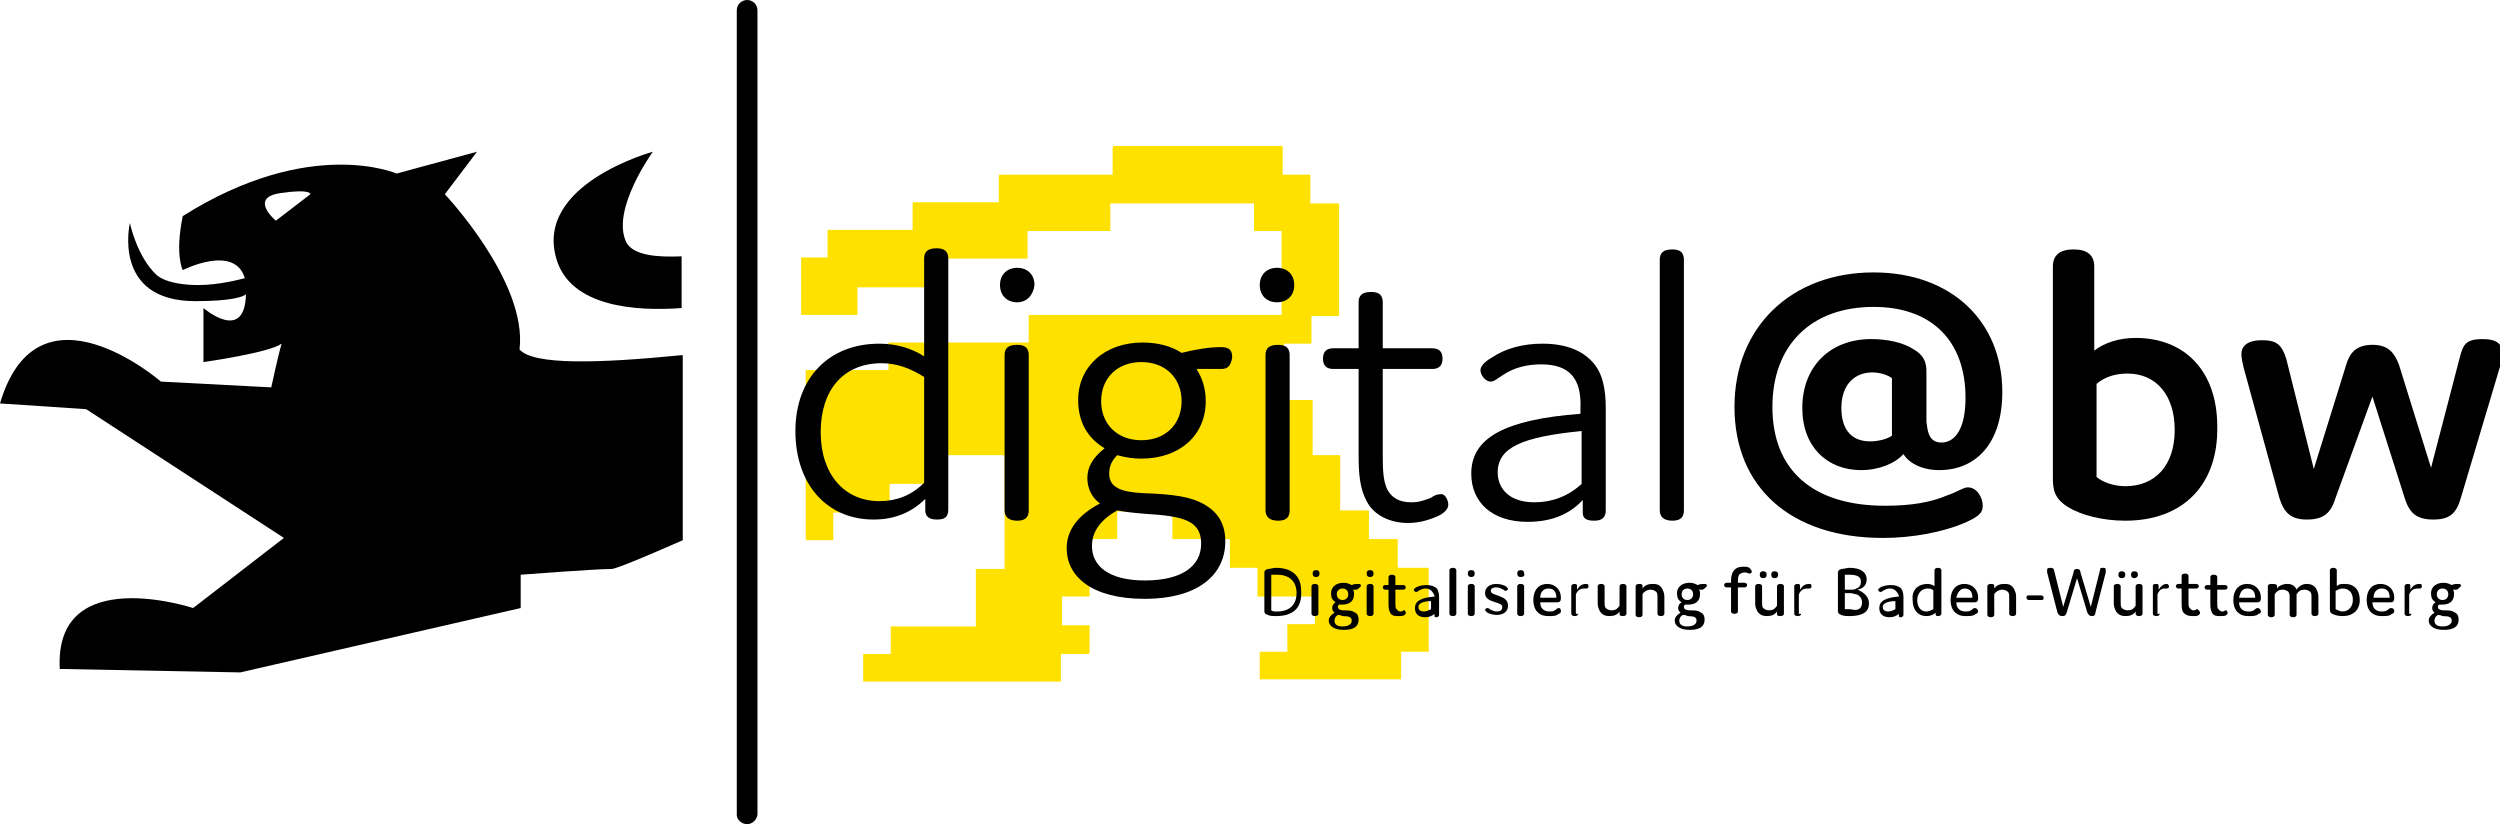 <?xml version="1.0" encoding="utf-8"?>
<svg xmlns="http://www.w3.org/2000/svg" xmlns:xlink="http://www.w3.org/1999/xlink" version="1.1" id="Ebene_1" x="0px" y="0px" viewBox="0 0 217.5 71.7" style="enable-background:new 0 0 217.5 71.7;" xml:space="preserve" width="65535" height="21604">
<style type="text/css">
	.st0{fill-rule:evenodd;clip-rule:evenodd;fill:#FFE100;}
</style>
<path class="st0" d="M122,49.4c-0.1,0-0.1,0-0.2,0c-0.2,0-0.2,0-0.2-0.2c0-0.3,0-0.6,0-0.9c0-0.5,0-1,0-1.4c-0.7,0-1.5,0-2.2,0  c-0.1,0-0.2,0-0.3,0c0-0.8,0-1.5,0-2.3c0-0.2,0-0.2-0.2-0.2c-0.1,0-0.1,0-0.2,0c-0.7,0-1.4,0-2.1,0c0-0.1,0-0.1,0-0.2  c0-0.7,0-1.3,0-2c0-0.1,0-0.1,0-0.2c0-0.6,0-1.3,0-1.9c0-0.2,0-0.3,0-0.5c-0.6,0-1.2,0-1.8,0c-0.2,0-0.4,0-0.6,0c0-0.8,0-1.6,0-2.3  c0,0,0-0.1,0-0.1c0-0.3,0-0.7,0-1c0-0.5,0-1,0-1.4l0,0c-0.8,0-1.5,0-2.3,0c-0.2,0-0.2,0-0.2-0.2c0-0.7,0-1.4,0-2.1  c0-0.1,0-0.1,0-0.2c0,0,0-0.1,0-0.1c0-0.7,0-1.5,0-2.2c0,0,0-0.1,0-0.1l0,0c0.8,0,1.6,0,2.4,0c0-0.1,0-0.2,0-0.2c0-0.7,0-1.3,0-2  c0-0.1,0-0.1,0-0.2c0,0,0.1,0,0.1,0c0.8,0,1.5,0,2.3,0c0-0.3,0-0.6,0-0.8c0-0.5,0-1.1,0-1.6c0-0.1,0-0.1,0-0.2c0-1.5,0-3.1,0-4.6  c0-0.1,0-0.1,0-0.2c0-0.8,0-1.5,0-2.3c0-0.1,0-0.1-0.2-0.1c-0.4,0-0.7,0-1.1,0c-0.4,0-0.8,0-1.2,0c0,0,0,0,0,0c0,0,0,0,0,0  c0-0.6,0-1.2,0-1.9c0-0.2,0-0.4,0-0.6c0,0-0.1,0-0.1,0c-0.8,0-1.5,0-2.3,0c0,0,0,0,0,0l0,0c0-0.8,0-1.5,0-2.3c0-0.2,0-0.2-0.2-0.2  c-0.8,0-1.5,0-2.3,0c-0.8,0-1.5,0-2.3,0c0,0-0.1,0-0.1,0c-0.1,0-0.1,0-0.2,0c-1.5,0-3,0-4.5,0c-0.1,0-0.1,0-0.2,0  c-0.8,0-1.6,0-2.5,0c-0.8,0-1.6,0-2.3,0c-0.1,0-0.2,0-0.2,0.2c0,0.8,0,1.5,0,2.3c0,0,0,0,0,0c-0.1,0-0.1,0-0.2,0c-0.5,0-1,0-1.6,0  c-0.2,0-0.4,0-0.6,0c-0.2,0-0.4,0-0.7,0c-0.6,0-1.2,0-1.8,0c-0.1,0-0.1,0-0.2,0c-0.8,0-1.5,0-2.3,0c-0.8,0-1.5,0-2.3,0  c-0.2,0-0.2,0-0.2,0.2c0,0.7,0,1.5,0,2.2c-0.1,0-0.1,0-0.2,0c-0.4,0-0.8,0-1.2,0c-0.4,0-0.7,0-1.1,0c-0.8,0-1.6,0-2.5,0  c-0.1,0-0.1,0-0.2,0c-0.7,0-1.4,0-2.1,0c-0.2,0-0.2,0-0.2,0.2c0,0.7,0,1.5,0,2.2c-0.3,0-0.5,0-0.8,0c-0.5,0-1.1,0-1.6,0  c-0.8,0-1.6,0-2.5,0c-0.8,0-1.6,0-2.5,0c0,0.1,0,0.2,0,0.2c0,0.7,0,1.5,0,2.2c-0.2,0-0.4,0-0.5,0c-0.6,0-1.2,0-1.8,0  c0,0.8,0,1.6,0,2.5c0,0.8,0,1.6,0,2.5c0.4,0,0.7,0,1.1,0c0.4,0,0.9,0,1.3,0c0.8,0,1.6,0,2.5,0c0-0.8,0-1.5,0-2.3c0,0,0-0.1,0-0.1  c0,0,0.1,0,0.2,0c0.7,0,1.5,0,2.2,0c0,0,0.1,0,0.1,0l0,0c0.1,0,0.1,0,0.2,0c0.6,0,1.2,0,1.9,0c0.1,0,0.2,0,0.4,0c0.2,0,0.4,0,0.6,0  c0.6,0,1.2,0,1.8,0c0-0.6,0-1.1,0-1.7c0-0.3,0-0.5,0-0.8c0.8,0,1.6,0,2.5,0l0,0c0,0,0.1,0,0.1,0c0.8,0,1.5,0,2.3,0c0,0,0.1,0,0.1,0  c0-0.8,0-1.6,0-2.5l0,0c0,0.8,0,1.6,0,2.5c0.1,0,0.1,0,0.2,0c0.7,0,1.3,0,2,0c0.1,0,0.2,0,0.2,0c0-0.7,0-1.5,0-2.2  c0-0.1,0-0.2,0-0.2c0.8,0,1.6,0,2.3,0c0,0,0.1,0,0.1,0c0.3,0,0.6,0,0.9,0c0.5,0,1,0,1.5,0c0,0,0,0,0,0c0.1,0,0.2,0,0.2,0  c0.7,0,1.3,0,2,0c0.1,0,0.2,0,0.2,0c0-0.7,0-1.5,0-2.2c0-0.1,0-0.1,0-0.2v0c0.8,0,1.6,0,2.4,0c0,0,0.1,0,0.1,0c0.3,0,0.6,0,0.9,0  c0.4,0,0.9,0,1.3,0c0.1,0,0.1,0,0.2,0c0.1,0,0.1,0,0.2,0c0.7,0,1.5,0,2.2,0c0.1,0,0.1,0,0.2,0c0.1,0,0.1,0,0.2,0c0.7,0,1.4,0,2.1,0  c0.1,0,0.1,0,0.2,0c0.1,0,0.2,0,0.3,0c0.7,0,1.4,0,2.2,0c0,0,0,0.1,0,0.1c0,0.8,0,1.5,0,2.3c0,0,0,0,0,0c0.1,0,0.2,0,0.3,0  c0.7,0,1.4,0,2.1,0c0,0.1,0,0.1,0,0.2c0,0.7,0,1.5,0,2.2c0,0,0,0.1,0,0.1c0,0.1,0,0.1,0,0.2c0,0.6,0,1.1,0,1.7c0,0.2,0,0.4,0,0.5  c0,0.2,0,0.4,0,0.6c0,0.6,0,1.2,0,1.8c-0.8,0-1.6,0-2.5,0l0,0c0,0-0.1,0-0.1,0c-0.8,0-1.6,0-2.4,0c-0.7,0-1.3,0-2,0  c-0.1,0-0.3,0-0.4,0l0,0c-0.8,0-1.7,0-2.5,0c-0.2,0-0.4,0-0.6,0c-0.5,0-1.1,0-1.6,0c-0.1,0-0.1,0-0.2,0c-0.1,0-0.2,0-0.3,0  c-0.6,0-1.3,0-1.9,0c-0.1,0-0.1,0-0.2,0c0,0,0,0,0,0c0,0,0,0,0,0c0,0-0.1,0-0.1,0c-0.1,0-0.1,0-0.2,0c-0.6,0-1.2,0-1.8,0  c-0.1,0-0.2,0-0.3,0c-0.8,0-1.5,0-2.3,0c-0.1,0-0.1,0-0.2,0c-0.1,0-0.1,0-0.2,0c-0.3,0-0.7,0-1,0c-0.4,0-0.8,0-1.2,0  c0,0.8,0,1.6,0,2.4c-0.1,0-0.2,0-0.3,0c-0.6,0-1.3,0-1.9,0c-0.1,0-0.2,0-0.2,0c-0.2,0-0.3,0-0.5,0c-0.6,0-1.2,0-1.8,0  c-0.1,0-0.2,0-0.2,0c-0.1,0-0.3,0-0.4,0c-0.6,0-1.2,0-1.8,0c-0.1,0-0.1,0-0.2,0c-0.1,0-0.3,0-0.4,0c-0.6,0-1.2,0-1.8,0  c-0.1,0-0.1,0-0.2,0c-0.4,0-0.8,0-1.2,0c-0.4,0-0.9,0-1.3,0c0,0.8,0,1.6,0,2.4c-0.8,0-1.6,0-2.5,0c-0.6,0-1.3,0-1.9,0  c-0.2,0-0.3,0-0.5,0c-0.4,0-0.8,0-1.1,0c-0.4,0-0.8,0-1.2,0c0,4.1,0,8.2,0,12.3c0,0.8,0,1.6,0,2.5c0.6,0,1.2,0,1.8,0  c0.2,0,0.4,0,0.6,0c0-0.3,0-0.7,0-1c0-0.5,0-1,0-1.4c0.8,0,1.6,0,2.5,0c0.3,0,0.7,0,1,0c0.5,0,0.9,0,1.4,0c0-0.5,0-1,0-1.5  c0-0.3,0-0.5,0-0.8c0-0.2,0-0.2,0.2-0.2c0.8,0,1.5,0,2.3,0c0.3,0,0.6,0,1,0c0.5,0,1,0,1.5,0l0,0c0-0.7,0-1.5,0-2.2  c0-0.3,0-0.3,0.3-0.3c0.7,0,1.5,0,2.2,0c0.8,0,1.5,0,2.3,0c0.1,0,0.2,0,0.2,0.2c0,0.7,0,1.4,0,2.2c0,0,0,0.1,0,0.1  c0,0.1,0,0.1,0,0.2c0,0.7,0,1.4,0,2.2c0,0,0,0.1,0,0.1c0,0.1,0,0.1,0,0.2c0,0.8,0,1.5,0,2.3c0,0.4,0,0.8,0,1.1c0,0.4,0,0.9,0,1.3  c-0.8,0-1.6,0-2.5,0c0,0.1,0,0.1,0,0.2c0,0.7,0,1.4,0,2.1c0,0.1,0,0.1,0,0.2c0,0.1,0,0.2,0,0.2c0,0.7,0,1.4,0,2.1c0,0.1,0,0.1,0,0.2  c-0.1,0-0.2,0-0.2,0c-0.6,0-1.2,0-1.9,0c-0.1,0-0.2,0-0.3,0c-0.1,0-0.1,0-0.2,0c-0.7,0-1.3,0-2,0c-0.1,0-0.2,0-0.3,0  c-0.1,0-0.1,0-0.2,0c-0.6,0-1.1,0-1.7,0c-0.2,0-0.4,0-0.6,0c0,0.7,0,1.5,0,2.2c0,0.1,0,0.2,0,0.2c0.8,0,1.6,0,2.5,0  c-0.8,0-1.6,0-2.5,0c-0.7,0-1.4,0-2.1,0c-0.1,0-0.2,0-0.3,0c0,0,0,0,0,0c0,0.2,0,0.4,0,0.6c0,0.6,0,1.2,0,1.8c5.7,0,11.5,0,17.2,0  c0-0.1,0-0.1,0-0.2c0-0.7,0-1.3,0-2c0-0.1,0-0.1,0-0.2c0.7,0,1.5,0,2.2,0c0.3,0,0.3,0,0.3-0.3c0-0.5,0-1,0-1.5c0-0.2,0-0.5,0-0.7  c-0.1,0-0.2,0-0.2,0c-0.7,0-1.5,0-2.2,0c0-0.8,0-1.6,0-2.5c0.4,0,0.9,0,1.3,0c0.4,0,0.7,0,1.1,0c0,0,0-0.1,0-0.1c0-0.8,0-1.6,0-2.4  l0,0c0-0.7,0-1.4,0-2.1c0,0,0-0.1,0-0.1c0-0.3,0-0.3,0.3-0.3c0.6,0,1.3,0,1.9,0c0.1,0,0.2,0,0.2,0l0,0c0-0.7,0-1.5,0-2.2  c0,0,0-0.1,0-0.1c0-0.1,0-0.1,0.1-0.1c0.1,0,0.1,0,0.2,0c0.6,0,1.3,0,1.9,0c0.1,0,0.2,0,0.2,0c0,0,0,0,0,0c0.6,0,1.1,0,1.7,0  c0.2,0,0.5,0,0.7,0c0,0,0,0,0,0c0,0.7,0,1.5,0,2.2c0,0.1,0,0.1,0,0.2c0.2,0,0.4,0,0.7,0c0.6,0,1.2,0,1.8,0c0,0,0,0,0,0  c0.5,0,1,0,1.5,0c0.3,0,0.5,0,0.8,0c0.2,0,0.2,0,0.2,0.2c0,0.5,0,1,0,1.5c0,0.3,0,0.5,0,0.8c0.4,0,0.8,0,1.2,0c0.4,0,0.8,0,1.2,0  c0,0.8,0,1.5,0,2.3c0,0.1,0,0.1,0,0.2c0.1,0,0.1,0,0.2,0c0.4,0,0.8,0,1.3,0c0.3,0,0.6,0,1,0l0,0c0.8,0,1.6,0,2.5,0  c0,0.7,0,1.5,0,2.2c0,0.1,0,0.2,0,0.2l0,0c-0.7,0-1.5,0-2.2,0c-0.1,0-0.1,0-0.2,0c0,0.4,0,0.8,0,1.2c0,0.3,0,0.7,0,1  c0,0.1,0,0.1,0,0.2c-0.8,0-1.6,0-2.4,0c0,0.1,0,0.2,0,0.3c0,0.6,0,1.2,0,1.9c0,0.1,0,0.2,0,0.2c0.8,0,1.6,0,2.5,0c3.3,0,6.6,0,9.8,0  c0-0.7,0-1.4,0-2.1c0-0.1,0-0.1,0-0.2c0-0.1,0-0.1,0.1-0.1c0.1,0,0.1,0,0.2,0c0.7,0,1.4,0,2.1,0c0-2.4,0-4.9,0-7.3  C123.3,49.4,122.7,49.4,122,49.4z M114.3,27.1c0,0.1,0,0.1,0,0.2h0C114.3,27.2,114.3,27.2,114.3,27.1z M111.8,17.4  C111.8,17.4,111.8,17.4,111.8,17.4C111.8,17.4,111.8,17.4,111.8,17.4c0-0.7,0-1.4,0-2.2C111.8,16,111.8,16.7,111.8,17.4z M74.9,22.4  c0.8,0,1.6,0,2.5,0l0,0C76.6,22.4,75.7,22.4,74.9,22.4z M77.4,22.4L77.4,22.4L77.4,22.4c0-0.3,0-0.6,0-1  C77.4,21.7,77.4,22,77.4,22.4c0.8,0,1.6,0,2.5,0C79,22.4,78.2,22.4,77.4,22.4z M84.8,19.9c0.8,0,1.6,0,2.5,0l0,0  C86.4,19.9,85.6,19.9,84.8,19.9z"/>
<path d="M59.3,26.8v-4.5c-2.2,0.1-4.2-0.1-4.8-1.2c-1.4-2.8,2.3-7.9,2.3-7.9s-10.3,2.8-8.4,9.3C49.6,26.7,55.3,27.1,59.3,26.8z"/>
<path d="M59.3,30.9c-7.1,0.7-12.9,0.9-14.1-0.5c0.7-5.9-6.5-13.5-6.5-13.5l2.8-3.7l-7,1.9c0,0-7.5-3.3-18.6,3.7  c-0.7,3.4,0,4.7,0,4.7s4.5-2.3,5.4,0.7c-0.4,0.1-2.2,0.6-4.1,0.6c-0.8,0-2.7-0.1-3.6-0.9c-1.7-1.6-2.3-4.5-2.3-4.5s-1.6,6.8,5.7,6.8  c3.2,0,4.2-0.4,4.4-0.6c-0.1,4.3-3.7,1.2-3.7,1.2v4.7c0,0,5.7-0.8,6.8-1.6c-0.3,1-0.9,3.8-0.9,3.8L14,33.2c0,0-10.7-9.3-14,1.9  l7.5,0.5l17.2,11.2l-7.9,6.1c0,0-12.1-4-11.6,5.3l15.7,0.3l24.4-5.6V50c0,0,6.5-0.5,7.9-0.5c0.4,0,3-1.1,6.2-2.5V30.9z M27,16.9  L24,19.2c0,0-2.4-2,0.4-2.4C27.1,16.4,27,16.9,27,16.9z"/>
<path d="M76.5,29.9c1.5,0,2.8,0.4,3.9,1.1v-8.5c0-0.6,0.3-0.9,1.1-0.9c0.7,0,1,0.3,1,0.9v21.8c0,0.7-0.3,0.9-1,0.9  c-0.7,0-1-0.3-1-0.8v-1c-1.2,1.2-2.7,1.8-4.5,1.8c-4,0-6.8-3-6.8-7.7C69.2,32.9,72.1,29.9,76.5,29.9z M76.7,31.6  c-3.3,0-5.3,2.3-5.3,6c0,3.7,2.1,6,5.1,6c1.5,0,2.8-0.5,3.9-1.6v-9.2C79.3,32.1,78.1,31.6,76.7,31.6z"/>
<path d="M88.5,26.3c-0.9,0-1.5-0.6-1.5-1.5c0-0.9,0.6-1.5,1.5-1.5s1.5,0.6,1.5,1.5C89.9,25.7,89.3,26.3,88.5,26.3z M89.5,44.4  c0,0.6-0.3,0.9-1,0.9c-0.7,0-1.1-0.3-1.1-0.9V30.9c0-0.6,0.3-0.9,1.1-0.9c0.7,0,1,0.3,1,0.9V44.4z"/>
<path d="M106.3,32.1h-2.2c0.5,0.8,0.8,1.7,0.8,2.8c0,3-2.3,5-5.6,5c-0.7,0-1.4-0.1-2.1-0.3c-0.5,0.5-0.7,1-0.7,1.6  c0,1.2,1,1.6,2.9,1.7c2.7,0.1,4.2,0.3,5.4,1c1.2,0.7,1.8,1.7,1.8,3.2c0,3-2.5,5-7,5c-4.7,0-6.8-2-6.8-4.4c0-1.6,1-2.9,2.9-3.9  c-0.7-0.5-1.1-1.3-1.1-2.2c0-1,0.5-1.8,1.5-2.6c-1.5-0.9-2.3-2.3-2.3-4.2c0-2.9,2.3-5,5.6-5c1.3,0,2.5,0.3,3.4,0.9  c1.2-0.3,2.4-0.5,3.4-0.5c0.8,0,1,0.3,1,0.9C107.1,31.8,106.8,32.1,106.3,32.1z M97.2,44.4c-1.4,0.8-2.2,1.8-2.2,3.1  c0,1.7,1.4,3,4.6,3c3.3,0,4.9-1.3,4.9-3.2c0-2-1.5-2.4-4.9-2.6C98.4,44.6,97.6,44.5,97.2,44.4z M102.8,34.9c0-2-1.4-3.4-3.5-3.4  c-2.1,0-3.5,1.4-3.5,3.4c0,2,1.4,3.4,3.5,3.4C101.4,38.3,102.8,36.9,102.8,34.9z"/>
<path d="M111.1,26.3c-0.9,0-1.5-0.6-1.5-1.5c0-0.9,0.6-1.5,1.5-1.5s1.5,0.6,1.5,1.5C112.6,25.7,112,26.3,111.1,26.3z M112.2,44.4  c0,0.6-0.3,0.9-1,0.9c-0.7,0-1.1-0.3-1.1-0.9V30.9c0-0.6,0.3-0.9,1.1-0.9c0.7,0,1,0.3,1,0.9V44.4z"/>
<path d="M126,43.9c0,0.3-0.2,0.6-0.7,0.9c-0.8,0.4-1.8,0.7-2.8,0.7c-1.6,0-3-0.7-3.6-1.9c-0.6-1.1-0.7-2.4-0.7-4v-7.5H116  c-0.6,0-0.9-0.3-0.9-0.9c0-0.6,0.3-0.9,0.9-0.9h2.2v-4c0-0.6,0.3-0.9,1.1-0.9c0.7,0,1,0.3,1,0.9v4h4.3c0.6,0,0.9,0.3,0.9,0.9  c0,0.6-0.3,0.9-0.9,0.9h-4.3v7.5c0,1,0,2.2,0.4,3c0.4,0.7,1,1.1,2.1,1.1c0.7,0,1.2-0.2,1.7-0.4c0.3-0.2,0.5-0.3,0.8-0.3  C125.7,42.9,126,43.5,126,43.9z"/>
<path d="M134.1,31.7c-1.3,0-2.4,0.3-3.3,0.9c-0.5,0.3-0.8,0.6-1.1,0.6c-0.5,0-0.9-0.6-0.9-1c0-0.3,0.3-0.7,1-1.1  c1.2-0.8,2.7-1.2,4.4-1.2c2.2,0,3.7,0.7,4.6,1.9c0.6,0.8,0.9,2,0.9,3.7v8.9c0,0.6-0.3,0.9-1,0.9c-0.7,0-1-0.2-1-0.7v-1.1  c-1.2,1.3-2.8,1.9-4.8,1.9c-3.1,0-4.9-1.7-4.9-4.2c0-3.1,2.9-4.7,9.5-5.2v-0.5C137.6,33,136.6,31.7,134.1,31.7z M130.3,41.1  c0,1.4,1,2.6,3.2,2.6c1.5,0,2.9-0.5,4.1-1.6v-4.6C132.5,38,130.3,38.9,130.3,41.1z"/>
<path d="M146.5,44.4c0,0.6-0.3,0.9-1,0.9c-0.7,0-1.1-0.3-1.1-0.9V22.6c0-0.6,0.3-0.9,1.1-0.9c0.7,0,1,0.3,1,0.9V44.4z"/>
<path d="M168.9,38.5c1.2,0,2.1-1.2,2.1-3.9c0-4.9-2.9-7.9-8-7.9c-5.4,0-8.8,3.3-8.8,8.7c0,5.5,3.5,8.6,9.8,8.6c2.3,0,4-0.3,5.4-0.9  c0.9-0.3,1.4-0.7,1.8-0.7c0.8,0,1.3,0.9,1.3,1.6s-0.5,1-1.6,1.5c-1.9,0.8-4.5,1.3-7.1,1.3c-8,0-12.9-4.4-12.9-11.4  c0-7,5-11.7,12.1-11.7c6.8,0,11.2,4.3,11.2,10.4c0,4.5-2.3,6.8-5.5,6.8c-1.6,0-2.7-0.7-3.1-1.4c-0.7,0.8-2.1,1.4-3.7,1.4  c-2.9,0-5.1-2-5.1-5.4c0-3.6,2.4-6,6-6c1.4,0,2.8,0.3,3.7,0.9c1.2,0.7,1.1,1.6,1.1,2.3v4C167.7,37.3,167.7,38.5,168.9,38.5z   M162.9,32.4c-1.5,0-2.7,1-2.7,3.1c0,2,1,2.9,2.5,2.9c0.7,0,1.5-0.2,1.9-0.5v-5C164.2,32.6,163.5,32.4,162.9,32.4z"/>
<path d="M65,71.7c-0.5,0-0.9-0.4-0.9-0.8v-70C64.1,0.4,64.5,0,65,0s0.9,0.4,0.9,0.9v70C65.8,71.4,65.4,71.7,65,71.7z"/>
<g>
	<path d="M184.9,45.3c-2,0-3.9-0.5-5-1.2c-1.3-0.8-1.3-1.7-1.3-2.7V23.2c0-1,0.6-1.5,1.8-1.5c1.2,0,1.8,0.5,1.8,1.5v7.3   c0.9-0.7,2.2-1.1,3.6-1.1c4.2,0,7.1,2.8,7.1,7.7C193,42.1,190,45.3,184.9,45.3z M184.9,42.3c2.6,0,4.3-1.8,4.3-4.9   c0-3-1.6-4.9-4.1-4.9c-1.1,0-2,0.3-2.7,0.9v8.1C183,42,184,42.3,184.9,42.3z"/>
	<path d="M203.2,43.3c-0.4,1.3-1,1.9-2.5,1.9c-1.4,0-2-0.6-2.4-1.9l-3.1-11.3c-0.1-0.4-0.2-0.9-0.2-1.2c0-0.6,0.4-1.2,1.8-1.2   c1.3,0,1.7,0.4,2.1,1.6l2.4,9.6l2.8-9c0.3-1.1,0.9-1.8,2.3-1.8c1.4,0,1.9,0.7,2.3,1.7l2.8,9l2.5-9.6c0.3-1.2,0.6-1.6,2-1.6   c1.3,0,1.7,0.5,1.7,1.2c0,0.4-0.1,0.9-0.2,1.2l-3.4,11.4c-0.4,1.4-1,1.9-2.4,1.9c-1.5,0-2.1-0.6-2.5-1.9l-2.8-8.8L203.2,43.3z"/>
</g>
<g>
	<path d="M111,53.6c-0.2,0-0.5,0-0.7-0.1c-0.3-0.1-0.3-0.2-0.3-0.4v-3.2c0-0.2,0-0.3,0.3-0.4c0.2,0,0.5-0.1,0.7-0.1   c1.4,0,2.2,0.7,2.2,2C113.3,52.9,112.5,53.6,111,53.6z M111.1,53.2c1.1,0,1.7-0.6,1.7-1.6c0-1-0.6-1.6-1.7-1.6c-0.1,0-0.3,0-0.5,0   v3.1C110.7,53.2,110.9,53.2,111.1,53.2z"/>
	<path d="M114.5,50.2c-0.2,0-0.3-0.1-0.3-0.3c0-0.2,0.1-0.3,0.3-0.3c0.2,0,0.3,0.1,0.3,0.3C114.8,50.1,114.7,50.2,114.5,50.2z    M114.7,53.4c0,0.1-0.1,0.2-0.3,0.2c-0.2,0-0.3-0.1-0.3-0.2V51c0-0.1,0.1-0.2,0.3-0.2c0.2,0,0.3,0.1,0.3,0.2V53.4z"/>
	<path d="M118,51.3h-0.3c0.1,0.1,0.1,0.2,0.1,0.4c0,0.6-0.4,0.9-1,0.9c-0.1,0-0.2,0-0.3,0c-0.1,0.1-0.1,0.1-0.1,0.2   c0,0.2,0.2,0.3,0.5,0.3c0.5,0,0.7,0,1,0.2c0.2,0.1,0.3,0.3,0.3,0.6c0,0.6-0.4,0.9-1.3,0.9c-0.9,0-1.3-0.4-1.3-0.8   c0-0.3,0.2-0.5,0.5-0.7c-0.1-0.1-0.2-0.2-0.2-0.4c0-0.2,0.1-0.4,0.3-0.5c-0.3-0.2-0.4-0.4-0.4-0.8c0-0.5,0.4-0.9,1.1-0.9   c0.3,0,0.5,0.1,0.7,0.2c0.2-0.1,0.4-0.1,0.6-0.1c0.2,0,0.2,0.1,0.2,0.2C118.2,51.2,118.1,51.3,118,51.3z M116.4,53.5   c-0.2,0.1-0.3,0.3-0.3,0.5c0,0.3,0.2,0.5,0.7,0.5c0.5,0,0.8-0.2,0.8-0.5c0-0.3-0.2-0.4-0.8-0.4C116.6,53.5,116.5,53.5,116.4,53.5z    M117.3,51.7c0-0.3-0.2-0.5-0.5-0.5c-0.3,0-0.5,0.2-0.5,0.5c0,0.3,0.2,0.5,0.5,0.5C117.1,52.2,117.3,52,117.3,51.7z"/>
	<path d="M119.2,50.2c-0.2,0-0.3-0.1-0.3-0.3c0-0.2,0.1-0.3,0.3-0.3c0.2,0,0.3,0.1,0.3,0.3C119.5,50.1,119.4,50.2,119.2,50.2z    M119.5,53.4c0,0.1-0.1,0.2-0.3,0.2c-0.2,0-0.3-0.1-0.3-0.2V51c0-0.1,0.1-0.2,0.3-0.2c0.2,0,0.3,0.1,0.3,0.2V53.4z"/>
	<path d="M122.3,53.3c0,0.1,0,0.1-0.1,0.2c-0.1,0.1-0.3,0.1-0.6,0.1c-0.4,0-0.6-0.1-0.7-0.4c-0.1-0.2-0.1-0.5-0.1-0.7v-1.2h-0.3   c-0.1,0-0.2-0.1-0.2-0.2c0-0.1,0.1-0.2,0.2-0.2h0.3v-0.7c0-0.1,0.1-0.2,0.3-0.2c0.2,0,0.3,0.1,0.3,0.2v0.7h0.7   c0.1,0,0.2,0.1,0.2,0.2c0,0.1-0.1,0.2-0.2,0.2h-0.7v1.2c0,0.2,0,0.4,0.1,0.5c0.1,0.1,0.2,0.2,0.3,0.2c0.1,0,0.2,0,0.3-0.1   c0.1,0,0.1,0,0.1,0C122.2,53.1,122.3,53.2,122.3,53.3z"/>
	<path d="M124,51.2c-0.2,0-0.4,0.1-0.6,0.2c-0.1,0.1-0.1,0.1-0.2,0.1c-0.1,0-0.2-0.1-0.2-0.2c0-0.1,0.1-0.1,0.2-0.2   c0.2-0.1,0.5-0.2,0.9-0.2c0.4,0,0.7,0.1,0.9,0.3c0.1,0.1,0.2,0.4,0.2,0.7v1.6c0,0.1-0.1,0.2-0.2,0.2c-0.2,0-0.2,0-0.2-0.2v-0.1   c-0.2,0.2-0.5,0.3-0.8,0.3c-0.6,0-0.9-0.3-0.9-0.8c0-0.6,0.5-0.9,1.7-1v-0.1C124.6,51.4,124.4,51.2,124,51.2z M123.4,52.8   c0,0.2,0.1,0.4,0.5,0.4c0.2,0,0.4-0.1,0.6-0.2v-0.7C123.8,52.3,123.4,52.5,123.4,52.8z"/>
	<path d="M126.7,53.4c0,0.1-0.1,0.2-0.3,0.2c-0.2,0-0.3-0.1-0.3-0.2v-3.8c0-0.1,0.1-0.2,0.3-0.2c0.2,0,0.3,0.1,0.3,0.2V53.4z"/>
	<path d="M128,50.2c-0.2,0-0.3-0.1-0.3-0.3c0-0.2,0.1-0.3,0.3-0.3c0.2,0,0.3,0.1,0.3,0.3C128.3,50.1,128.2,50.2,128,50.2z    M128.3,53.4c0,0.1-0.1,0.2-0.3,0.2c-0.2,0-0.3-0.1-0.3-0.2V51c0-0.1,0.1-0.2,0.3-0.2c0.2,0,0.3,0.1,0.3,0.2V53.4z"/>
	<path d="M129.2,51.6c0-0.5,0.4-0.8,1-0.8c0.3,0,0.6,0.1,0.8,0.2c0.1,0.1,0.2,0.2,0.2,0.2c0,0.1-0.1,0.2-0.2,0.2   c-0.1,0-0.1,0-0.2-0.1c-0.2-0.1-0.4-0.2-0.6-0.2c-0.3,0-0.5,0.1-0.5,0.3c0,0.5,1.5,0.3,1.5,1.3c0,0.5-0.4,0.8-1,0.8   c-0.3,0-0.6-0.1-0.8-0.2c-0.1-0.1-0.2-0.2-0.2-0.2c0-0.1,0.1-0.2,0.2-0.2c0.1,0,0.1,0,0.2,0.1c0.2,0.1,0.4,0.2,0.6,0.2   c0.3,0,0.5-0.1,0.5-0.4C130.7,52.3,129.2,52.5,129.2,51.6z"/>
	<path d="M132.3,50.2c-0.2,0-0.3-0.1-0.3-0.3c0-0.2,0.1-0.3,0.3-0.3c0.2,0,0.3,0.1,0.3,0.3C132.7,50.1,132.5,50.2,132.3,50.2z    M132.6,53.4c0,0.1-0.1,0.2-0.3,0.2c-0.2,0-0.3-0.1-0.3-0.2V51c0-0.1,0.1-0.2,0.3-0.2c0.2,0,0.3,0.1,0.3,0.2V53.4z"/>
	<path d="M135.8,53.2c0,0.1-0.1,0.2-0.2,0.2c-0.2,0.2-0.5,0.2-0.9,0.2c-0.8,0-1.3-0.5-1.3-1.4c0-0.9,0.5-1.4,1.2-1.4   c0.7,0,1.2,0.5,1.2,1.2c0,0.3-0.1,0.4-0.3,0.4H134c0,0.5,0.3,0.8,0.8,0.8c0.2,0,0.4,0,0.6-0.2c0.1-0.1,0.2-0.1,0.2-0.1   C135.8,52.9,135.8,53.1,135.8,53.2z M134,52h1.4c0-0.5-0.2-0.8-0.7-0.8C134.3,51.2,134,51.5,134,52z"/>
	<path d="M137.3,53.4c0,0.1-0.1,0.2-0.3,0.2c-0.2,0-0.3-0.1-0.3-0.2V51c0-0.1,0.1-0.2,0.3-0.2c0.2,0,0.2,0.1,0.2,0.2v0.3   c0.2-0.3,0.4-0.5,0.8-0.5c0.2,0,0.2,0.1,0.2,0.2c0,0.2-0.1,0.2-0.3,0.2c-0.4,0-0.6,0.1-0.8,0.5V53.4z"/>
	<path d="M140.9,53.4v-0.2c-0.2,0.3-0.5,0.4-0.9,0.4c-0.3,0-0.6-0.1-0.8-0.4c-0.1-0.2-0.2-0.4-0.2-0.7V51c0-0.1,0.1-0.2,0.3-0.2   c0.2,0,0.3,0.1,0.3,0.2v1.4c0,0.2,0,0.4,0.1,0.5c0.1,0.1,0.3,0.2,0.5,0.2c0.3,0,0.5-0.1,0.7-0.4V51c0-0.1,0.1-0.2,0.3-0.2   c0.2,0,0.3,0.1,0.3,0.2v2.4c0,0.1-0.1,0.2-0.3,0.2C140.9,53.6,140.9,53.5,140.9,53.4z"/>
	<path d="M142.9,51v0.2c0.2-0.3,0.5-0.4,0.9-0.4c0.4,0,0.6,0.1,0.8,0.4c0.1,0.2,0.2,0.4,0.2,0.7v1.5c0,0.1-0.1,0.2-0.3,0.2   c-0.2,0-0.3-0.1-0.3-0.2V52c0-0.2,0-0.4-0.1-0.5c-0.1-0.1-0.3-0.2-0.5-0.2c-0.3,0-0.6,0.2-0.7,0.4v1.8c0,0.1-0.1,0.2-0.3,0.2   c-0.2,0-0.3-0.1-0.3-0.2V51c0-0.1,0.1-0.2,0.3-0.2C142.9,50.8,142.9,50.9,142.9,51z"/>
	<path d="M148.1,51.3h-0.3c0.1,0.1,0.1,0.2,0.1,0.4c0,0.6-0.4,0.9-1,0.9c-0.1,0-0.2,0-0.3,0c-0.1,0.1-0.1,0.1-0.1,0.2   c0,0.2,0.2,0.3,0.5,0.3c0.5,0,0.7,0,1,0.2c0.2,0.1,0.3,0.3,0.3,0.6c0,0.6-0.4,0.9-1.3,0.9c-0.9,0-1.3-0.4-1.3-0.8   c0-0.3,0.2-0.5,0.5-0.7c-0.1-0.1-0.2-0.2-0.2-0.4c0-0.2,0.1-0.4,0.3-0.5c-0.3-0.2-0.4-0.4-0.4-0.8c0-0.5,0.4-0.9,1.1-0.9   c0.3,0,0.5,0.1,0.7,0.2c0.2-0.1,0.4-0.1,0.6-0.1c0.2,0,0.2,0.1,0.2,0.2C148.3,51.2,148.2,51.3,148.1,51.3z M146.4,53.5   c-0.2,0.1-0.3,0.3-0.3,0.5c0,0.3,0.2,0.5,0.7,0.5c0.5,0,0.8-0.2,0.8-0.5c0-0.3-0.2-0.4-0.8-0.4C146.7,53.5,146.5,53.5,146.4,53.5z    M147.3,51.7c0-0.3-0.2-0.5-0.5-0.5c-0.3,0-0.5,0.2-0.5,0.5c0,0.3,0.2,0.5,0.5,0.5C147.1,52.2,147.3,52,147.3,51.7z"/>
	<path d="M152.4,49.7c0,0.1,0,0.2-0.2,0.2c-0.1,0-0.2-0.1-0.4-0.1c-0.2,0-0.4,0.1-0.5,0.2c-0.1,0.2-0.1,0.4-0.1,0.6v0.1h0.6   c0.1,0,0.2,0.1,0.2,0.2c0,0.1-0.1,0.2-0.2,0.2h-0.6v2.1c0,0.1-0.1,0.2-0.3,0.2c-0.2,0-0.3-0.1-0.3-0.2v-2.1h-0.4   c-0.1,0-0.2-0.1-0.2-0.2c0-0.1,0.1-0.2,0.2-0.2h0.4v-0.1c0-0.2,0-0.6,0.2-0.9c0.2-0.3,0.5-0.4,0.9-0.4c0.2,0,0.3,0,0.5,0.1   C152.4,49.6,152.4,49.7,152.4,49.7z"/>
	<path d="M154.6,53.4v-0.2c-0.2,0.3-0.5,0.4-0.9,0.4c-0.3,0-0.6-0.1-0.8-0.4c-0.1-0.2-0.2-0.4-0.2-0.7V51c0-0.1,0.1-0.2,0.3-0.2   c0.2,0,0.3,0.1,0.3,0.2v1.4c0,0.2,0,0.4,0.1,0.5c0.1,0.1,0.3,0.2,0.5,0.2c0.3,0,0.5-0.1,0.7-0.4V51c0-0.1,0.1-0.2,0.3-0.2   c0.2,0,0.3,0.1,0.3,0.2v2.4c0,0.1-0.1,0.2-0.3,0.2C154.6,53.6,154.6,53.5,154.6,53.4z M153.4,50.3c-0.2,0-0.3-0.1-0.3-0.3   s0.1-0.3,0.3-0.3s0.3,0.1,0.3,0.3S153.6,50.3,153.4,50.3z M154.4,50.3c-0.2,0-0.3-0.1-0.3-0.3s0.1-0.3,0.3-0.3   c0.2,0,0.3,0.1,0.3,0.3S154.6,50.3,154.4,50.3z"/>
	<path d="M156.7,53.4c0,0.1-0.1,0.2-0.3,0.2c-0.2,0-0.3-0.1-0.3-0.2V51c0-0.1,0.1-0.2,0.3-0.2c0.2,0,0.2,0.1,0.2,0.2v0.3   c0.2-0.3,0.4-0.5,0.8-0.5c0.2,0,0.2,0.1,0.2,0.2c0,0.2-0.1,0.2-0.3,0.2c-0.4,0-0.6,0.1-0.8,0.5V53.4z"/>
	<path d="M162.6,52.5c0,0.7-0.5,1.1-1.7,1.1c-0.2,0-0.5,0-0.7-0.1c-0.3-0.1-0.3-0.2-0.3-0.4v-3.2c0-0.2,0-0.3,0.3-0.4   c0.2,0,0.5-0.1,0.7-0.1c1,0,1.5,0.4,1.5,1c0,0.5-0.3,0.8-0.8,0.9C162.3,51.6,162.6,52,162.6,52.5z M160.5,50v1.3h0.5   c0.2,0,0.4,0,0.5-0.1c0.3-0.1,0.4-0.3,0.4-0.6c0-0.4-0.3-0.6-1-0.6C160.8,50,160.6,50,160.5,50z M162,52.4c0-0.3-0.2-0.6-0.5-0.7   c-0.2,0-0.3-0.1-0.5-0.1h-0.5v1.4c0.1,0,0.3,0,0.5,0C161.7,53.2,162,52.9,162,52.4z"/>
	<path d="M164.4,51.2c-0.2,0-0.4,0.1-0.6,0.2c-0.1,0.1-0.1,0.1-0.2,0.1c-0.1,0-0.2-0.1-0.2-0.2c0-0.1,0.1-0.1,0.2-0.2   c0.2-0.1,0.5-0.2,0.9-0.2c0.4,0,0.7,0.1,0.9,0.3c0.1,0.1,0.2,0.4,0.2,0.7v1.6c0,0.1-0.1,0.2-0.2,0.2c-0.2,0-0.2,0-0.2-0.2v-0.1   c-0.2,0.2-0.5,0.3-0.8,0.3c-0.6,0-0.9-0.3-0.9-0.8c0-0.6,0.5-0.9,1.7-1v-0.1C165,51.4,164.8,51.2,164.4,51.2z M163.8,52.8   c0,0.2,0.1,0.4,0.5,0.4c0.2,0,0.4-0.1,0.6-0.2v-0.7C164.2,52.3,163.8,52.5,163.8,52.8z"/>
	<path d="M167.7,50.8c0.2,0,0.5,0.1,0.6,0.2v-1.4c0-0.1,0.1-0.2,0.3-0.2c0.2,0,0.3,0.1,0.3,0.2v3.8c0,0.1-0.1,0.2-0.3,0.2   s-0.2-0.1-0.2-0.2v-0.1c-0.2,0.2-0.5,0.3-0.8,0.3c-0.7,0-1.2-0.5-1.2-1.4C166.3,51.3,166.9,50.8,167.7,50.8z M167.7,51.2   c-0.5,0-0.9,0.4-0.9,1c0,0.6,0.3,1,0.8,1c0.2,0,0.4-0.1,0.6-0.2v-1.6C168.2,51.3,168,51.2,167.7,51.2z"/>
	<path d="M172.1,53.2c0,0.1-0.1,0.2-0.2,0.2c-0.2,0.2-0.5,0.2-0.9,0.2c-0.8,0-1.3-0.5-1.3-1.4c0-0.9,0.5-1.4,1.2-1.4   c0.7,0,1.2,0.5,1.2,1.2c0,0.3-0.1,0.4-0.3,0.4h-1.6c0,0.5,0.3,0.8,0.8,0.8c0.2,0,0.4,0,0.6-0.2c0.1-0.1,0.2-0.1,0.2-0.1   C172,52.9,172.1,53.1,172.1,53.2z M170.2,52h1.4c0-0.5-0.2-0.8-0.7-0.8C170.6,51.2,170.3,51.5,170.2,52z"/>
	<path d="M173.5,51v0.2c0.2-0.3,0.5-0.4,0.9-0.4c0.4,0,0.6,0.1,0.8,0.4c0.1,0.2,0.2,0.4,0.2,0.7v1.5c0,0.1-0.1,0.2-0.3,0.2   c-0.2,0-0.3-0.1-0.3-0.2V52c0-0.2,0-0.4-0.1-0.5c-0.1-0.1-0.3-0.2-0.5-0.2c-0.3,0-0.6,0.2-0.7,0.4v1.8c0,0.1-0.1,0.2-0.3,0.2   c-0.2,0-0.3-0.1-0.3-0.2V51c0-0.1,0.1-0.2,0.3-0.2C173.5,50.8,173.5,50.9,173.5,51z"/>
	<path d="M177.6,51.8c0.1,0,0.2,0.1,0.2,0.2c0,0.2-0.1,0.2-0.2,0.2h-1.1c-0.1,0-0.2-0.1-0.2-0.2c0-0.2,0.1-0.2,0.2-0.2H177.6z"/>
	<path d="M179.8,53.3c-0.1,0.2-0.1,0.3-0.4,0.3c-0.2,0-0.3-0.1-0.4-0.3l-0.9-3.5c0,0,0-0.1,0-0.2c0-0.1,0-0.2,0.3-0.2   c0.2,0,0.3,0.1,0.3,0.2l0.8,3.2l0.9-3c0-0.2,0.1-0.3,0.3-0.3c0.2,0,0.3,0.1,0.3,0.3l0.9,3l0.8-3.2c0-0.2,0.1-0.2,0.3-0.2   c0.2,0,0.2,0.1,0.2,0.2c0,0,0,0.1,0,0.2l-0.9,3.5c0,0.2-0.1,0.3-0.3,0.3c-0.2,0-0.3-0.1-0.4-0.3l-0.9-3L179.8,53.3z"/>
	<path d="M185.8,53.4v-0.2c-0.2,0.3-0.5,0.4-0.9,0.4c-0.3,0-0.6-0.1-0.8-0.4c-0.1-0.2-0.2-0.4-0.2-0.7V51c0-0.1,0.1-0.2,0.3-0.2   c0.2,0,0.3,0.1,0.3,0.2v1.4c0,0.2,0,0.4,0.1,0.5c0.1,0.1,0.3,0.2,0.5,0.2c0.3,0,0.5-0.1,0.7-0.4V51c0-0.1,0.1-0.2,0.3-0.2   c0.2,0,0.3,0.1,0.3,0.2v2.4c0,0.1-0.1,0.2-0.3,0.2C185.9,53.6,185.8,53.5,185.8,53.4z M184.6,50.3c-0.2,0-0.3-0.1-0.3-0.3   s0.1-0.3,0.3-0.3s0.3,0.1,0.3,0.3S184.8,50.3,184.6,50.3z M185.7,50.3c-0.2,0-0.3-0.1-0.3-0.3s0.1-0.3,0.3-0.3   c0.2,0,0.3,0.1,0.3,0.3S185.8,50.3,185.7,50.3z"/>
	<path d="M187.9,53.4c0,0.1-0.1,0.2-0.3,0.2c-0.2,0-0.3-0.1-0.3-0.2V51c0-0.1,0-0.2,0.3-0.2c0.2,0,0.2,0.1,0.2,0.2v0.3   c0.2-0.3,0.4-0.5,0.7-0.5c0.1,0,0.2,0.1,0.2,0.2c0,0.2-0.1,0.2-0.3,0.2c-0.2,0-0.5,0-0.7,0.5V53.4z"/>
	<path d="M191.4,53.3c0,0.1,0,0.1-0.1,0.2c-0.1,0.1-0.3,0.1-0.6,0.1c-0.4,0-0.7-0.2-0.8-0.4c-0.1-0.2-0.1-0.5-0.1-0.8v-1.2h-0.3   c-0.1,0-0.2-0.1-0.2-0.2c0-0.1,0.1-0.2,0.2-0.2h0.3v-0.7c0-0.1,0.1-0.2,0.3-0.2c0.2,0,0.3,0.1,0.3,0.2v0.7h0.7   c0.1,0,0.2,0.1,0.2,0.2c0,0.1-0.1,0.2-0.2,0.2h-0.7v1.2c0,0.2,0,0.4,0.1,0.5c0.1,0.1,0.2,0.2,0.3,0.2c0.1,0,0.2,0,0.3-0.1   c0.1,0,0.1,0,0.1,0C191.3,53.1,191.4,53.2,191.4,53.3z"/>
	<path d="M193.8,53.3c0,0.1,0,0.1-0.1,0.2c-0.1,0.1-0.3,0.1-0.6,0.1c-0.4,0-0.6-0.1-0.7-0.4c-0.1-0.2-0.1-0.5-0.1-0.7v-1.2h-0.3   c-0.1,0-0.2-0.1-0.2-0.2c0-0.1,0.1-0.2,0.2-0.2h0.3v-0.7c0-0.1,0.1-0.2,0.3-0.2c0.2,0,0.3,0.1,0.3,0.2v0.7h0.7   c0.1,0,0.2,0.1,0.2,0.2c0,0.1-0.1,0.2-0.2,0.2h-0.7v1.2c0,0.2,0,0.4,0.1,0.5c0.1,0.1,0.2,0.2,0.3,0.2c0.1,0,0.2,0,0.3-0.1   c0.1,0,0.1,0,0.1,0C193.7,53.1,193.8,53.2,193.8,53.3z"/>
	<path d="M196.7,53.2c0,0.1-0.1,0.2-0.2,0.2c-0.2,0.2-0.5,0.2-0.9,0.2c-0.8,0-1.3-0.5-1.3-1.4c0-0.9,0.5-1.4,1.2-1.4   c0.7,0,1.2,0.5,1.2,1.2c0,0.3-0.1,0.4-0.3,0.4h-1.6c0,0.5,0.3,0.8,0.8,0.8c0.2,0,0.4,0,0.6-0.2c0.1-0.1,0.2-0.1,0.2-0.1   C196.6,52.9,196.7,53.1,196.7,53.2z M194.8,52h1.4c0-0.5-0.2-0.8-0.7-0.8C195.1,51.2,194.9,51.5,194.8,52z"/>
	<path d="M198.1,51v0.2c0.1-0.2,0.5-0.4,0.9-0.4c0.4,0,0.7,0.2,0.8,0.5c0.2-0.3,0.5-0.5,0.9-0.5c0.3,0,0.6,0.1,0.8,0.4   c0.1,0.2,0.2,0.4,0.2,0.7v1.5c0,0.1-0.1,0.2-0.3,0.2c-0.2,0-0.3-0.1-0.3-0.2V52c0-0.2,0-0.4-0.1-0.5c-0.1-0.1-0.3-0.2-0.5-0.2   c-0.3,0-0.5,0.1-0.7,0.4v1.8c0,0.1-0.1,0.2-0.3,0.2c-0.2,0-0.3-0.1-0.3-0.2v-1.5c0-0.2,0-0.3-0.1-0.5c-0.1-0.1-0.3-0.2-0.5-0.2   c-0.3,0-0.5,0.1-0.7,0.4v1.8c0,0.1-0.1,0.2-0.3,0.2c-0.2,0-0.3-0.1-0.3-0.2V51c0-0.1,0.1-0.2,0.3-0.2   C198.1,50.8,198.1,50.9,198.1,51z"/>
	<path d="M203.8,53.6c-0.4,0-0.7-0.1-0.9-0.2c-0.2-0.1-0.2-0.3-0.2-0.4v-3.4c0-0.1,0.1-0.2,0.3-0.2c0.2,0,0.3,0.1,0.3,0.2V51   c0.2-0.2,0.4-0.2,0.7-0.2c0.8,0,1.3,0.5,1.3,1.4C205.3,53.1,204.7,53.6,203.8,53.6z M203.8,53.2c0.5,0,0.9-0.4,0.9-1   c0-0.6-0.3-1-0.9-1c-0.2,0-0.4,0.1-0.6,0.2V53C203.4,53.1,203.6,53.2,203.8,53.2z"/>
	<path d="M208.3,53.2c0,0.1-0.1,0.2-0.2,0.2c-0.2,0.2-0.5,0.2-0.9,0.2c-0.8,0-1.3-0.5-1.3-1.4c0-0.9,0.5-1.4,1.2-1.4   c0.7,0,1.2,0.5,1.2,1.2c0,0.3-0.1,0.4-0.3,0.4h-1.6c0,0.5,0.3,0.8,0.8,0.8c0.2,0,0.4,0,0.6-0.2c0.1-0.1,0.2-0.1,0.2-0.1   C208.3,52.9,208.3,53.1,208.3,53.2z M206.5,52h1.4c0-0.5-0.2-0.8-0.7-0.8C206.8,51.2,206.5,51.5,206.5,52z"/>
	<path d="M209.8,53.4c0,0.1-0.1,0.2-0.3,0.2c-0.2,0-0.3-0.1-0.3-0.2V51c0-0.1,0.1-0.2,0.3-0.2c0.2,0,0.2,0.1,0.2,0.2v0.3   c0.2-0.3,0.4-0.5,0.8-0.5c0.2,0,0.2,0.1,0.2,0.2c0,0.2-0.1,0.2-0.3,0.2c-0.4,0-0.6,0.1-0.8,0.5V53.4z"/>
	<path d="M213.7,51.3h-0.3c0.1,0.1,0.1,0.2,0.1,0.4c0,0.6-0.4,0.9-1,0.9c-0.1,0-0.2,0-0.3,0c-0.1,0.1-0.1,0.1-0.1,0.2   c0,0.2,0.2,0.3,0.5,0.3c0.5,0,0.7,0,1,0.2c0.2,0.1,0.3,0.3,0.3,0.6c0,0.6-0.4,0.9-1.3,0.9c-0.9,0-1.3-0.4-1.3-0.8   c0-0.3,0.2-0.5,0.5-0.7c-0.1-0.1-0.2-0.2-0.2-0.4c0-0.2,0.1-0.4,0.3-0.5c-0.3-0.2-0.4-0.4-0.4-0.8c0-0.5,0.4-0.9,1.1-0.9   c0.3,0,0.5,0.1,0.7,0.2c0.2-0.1,0.4-0.1,0.6-0.1c0.2,0,0.2,0.1,0.2,0.2C213.9,51.2,213.8,51.3,213.7,51.3z M212.1,53.5   c-0.2,0.1-0.3,0.3-0.3,0.5c0,0.3,0.2,0.5,0.7,0.5c0.5,0,0.8-0.2,0.8-0.5c0-0.3-0.2-0.4-0.8-0.4C212.3,53.5,212.2,53.5,212.1,53.5z    M213,51.7c0-0.3-0.2-0.5-0.5-0.5c-0.3,0-0.5,0.2-0.5,0.5c0,0.3,0.2,0.5,0.5,0.5C212.8,52.2,213,52,213,51.7z"/>
</g>
</svg>
